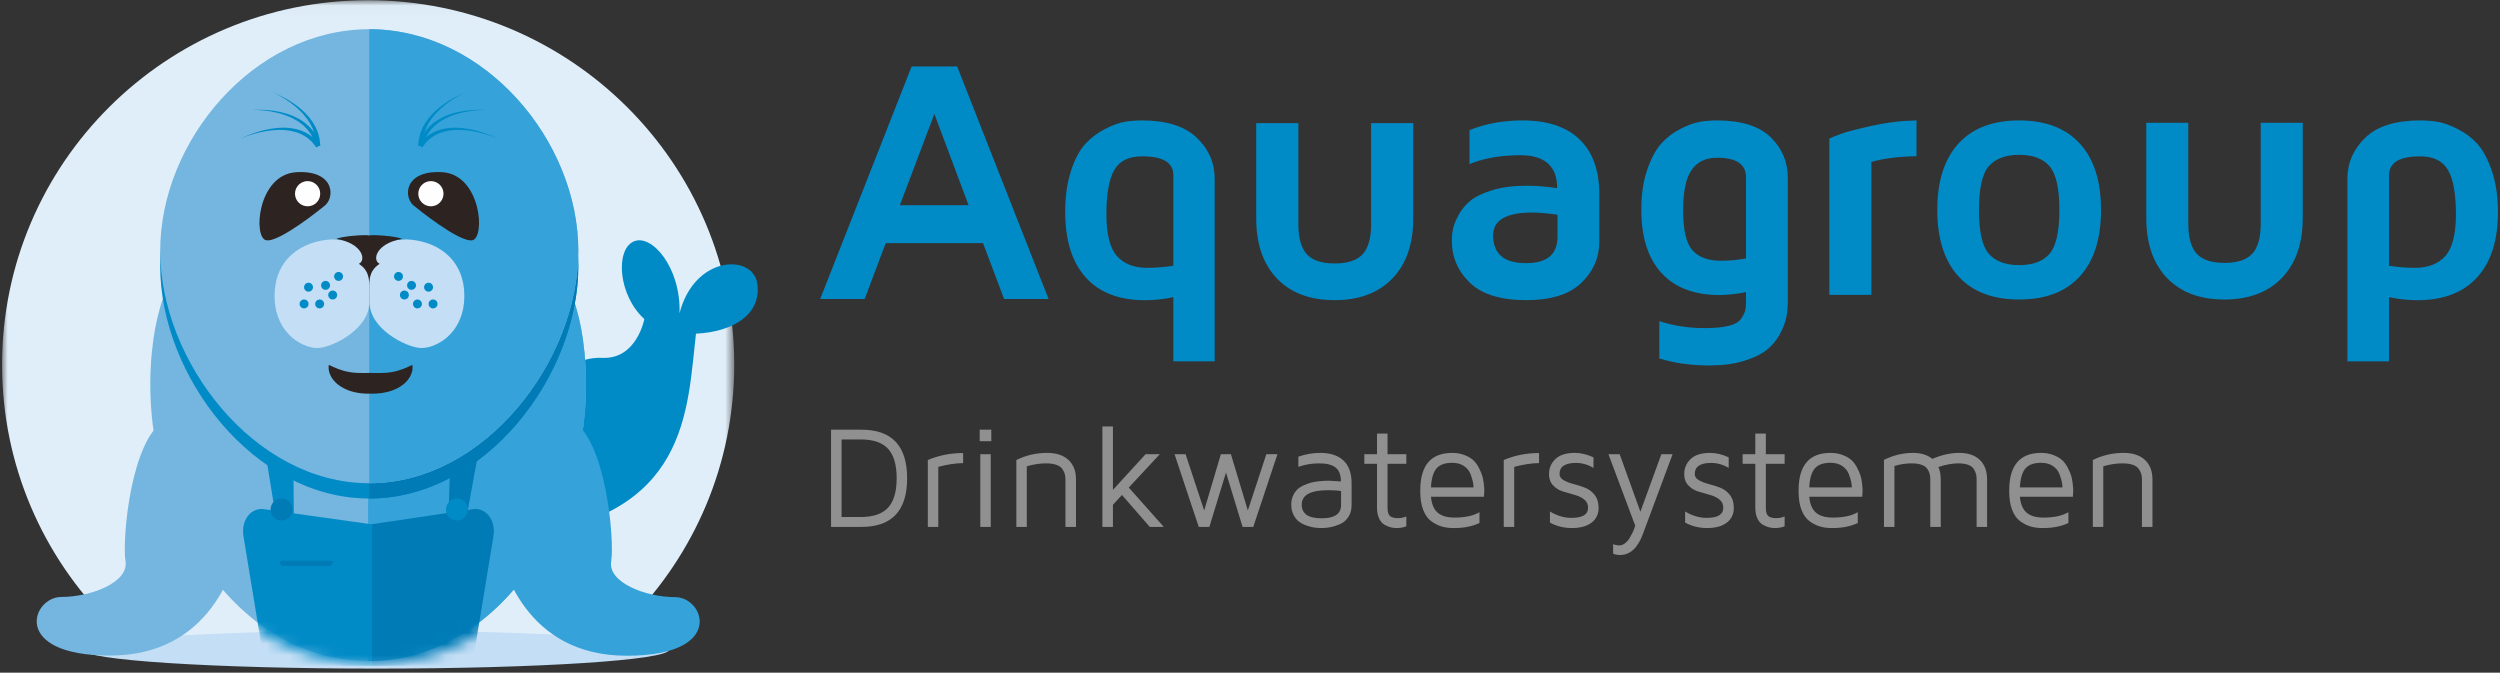 <svg xmlns="http://www.w3.org/2000/svg" xmlns:xlink="http://www.w3.org/1999/xlink" width="223" height="60" viewBox="0 0 223 60">
  <rect x="0" y="0" width="223" height="60" fill="#333333" stroke="none"/>
  <defs>
    <polygon id="logo-aquagroup-a" points="0 .02 65.309 .02 65.309 58.692 0 58.692"/>
    <path id="logo-aquagroup-c" d="M0.158,14.75 C-1.336,28.517 8.208,43.327 21.833,43.327 C35.46,43.327 45.005,28.543 43.51,14.773 C43.51,14.769 43.509,14.765 43.509,14.762 C43.509,14.758 43.508,14.754 43.508,14.75 C42.195,2.651 32.924,0.062 21.833,0.062 C10.743,0.062 1.471,2.651 0.158,14.75 Z"/>
    <path id="logo-aquagroup-e" d="M0.158,14.75 C-1.336,28.517 8.208,43.327 21.833,43.327 C35.46,43.327 45.005,28.543 43.51,14.773 C43.51,14.769 43.509,14.765 43.509,14.762 C43.509,14.758 43.508,14.754 43.508,14.75 C42.195,2.651 32.924,0.062 21.833,0.062 C10.743,0.062 1.471,2.651 0.158,14.75 Z"/>
    <path id="logo-aquagroup-g" d="M0.158,14.75 C-1.336,28.517 8.208,43.327 21.833,43.327 C35.46,43.327 45.005,28.543 43.51,14.773 C43.51,14.769 43.509,14.765 43.509,14.762 C43.509,14.758 43.508,14.754 43.508,14.75 C42.195,2.651 32.924,0.062 21.833,0.062 C10.743,0.062 1.471,2.651 0.158,14.75 Z"/>
    <path id="logo-aquagroup-i" d="M0.158,14.75 C-1.336,28.517 8.208,43.327 21.833,43.327 C35.46,43.327 45.005,28.543 43.51,14.773 C43.51,14.769 43.509,14.765 43.509,14.762 C43.509,14.758 43.508,14.754 43.508,14.75 C42.195,2.651 32.924,0.062 21.833,0.062 C10.743,0.062 1.471,2.651 0.158,14.75"/>
  </defs>
  <g fill="none" fill-rule="evenodd">
    <g transform="translate(.185)">
      <mask id="logo-aquagroup-b" fill="#fff">
        <use xlink:href="#logo-aquagroup-a"/>
      </mask>
      <path fill="#E0EEF9" fill-rule="nonzero" d="M9.564,55.531 C3.655,49.646 -6.66191746e-06,41.517 -6.66191746e-06,32.537 C-6.66191746e-06,14.578 14.62,0.02 32.654,0.02 C50.689,0.02 65.309,14.578 65.309,32.537 C65.309,41.391 61.755,49.418 55.991,55.282 C55.991,55.282 51.073,57.551 44.175,57.949 C37.276,58.347 15.859,60.328 9.564,55.531" mask="url(#logo-aquagroup-b)"/>
      <path fill="#C3DEF5" fill-rule="nonzero" d="M59.5,57.949 C59.5,58.883 47.789,59.64 33.344,59.64 C18.898,59.64 7.188,58.883 7.188,57.949 C7.188,57.016 18.898,56.259 33.344,56.259 C47.789,56.259 59.5,57.016 59.5,57.949"/>
      <path fill="#008BC7" fill-rule="nonzero" d="M53.564,31.921 C56.619,32.049 57.29,28.461 57.29,28.461 C54.964,26.345 54.697,22.346 56.297,21.557 C57.896,20.769 60.563,23.827 60.429,27.94 C61.763,22.76 66.962,22.628 67.362,25.283 C67.762,27.938 65.362,29.597 61.896,29.763 C61.096,36.567 61.296,46.233 45.965,47.826 L47.364,42.276 C47.364,42.276 47.232,31.655 53.564,31.921"/>
      <path fill="#74B6DF" fill-rule="nonzero" d="M14.676,37.423 C11.483,38.896 10.697,48.196 11.009,50.046 C11.33,51.949 7.915,53.249 5.284,53.249 C2.652,53.249 0.754,58.476 9.619,58.476 C18.484,58.476 20.956,50.885 21.476,47.091 C22.916,40.569 18.274,34.435 14.676,37.423"/>
      <path fill="#74B6DF" fill-rule="nonzero" d="M13.359,31.434 C14.528,19.378 22.781,16.798 32.654,16.798 C42.527,16.798 50.781,19.378 51.95,31.434 C53.28,45.152 44.784,58.95 32.654,58.95 C20.525,58.95 12.029,45.152 13.359,31.434"/>
      <path fill="#35A2D9" fill-rule="nonzero" d="M51.952,31.457 C50.783,19.398 42.597,18.1 32.654,18.1 L32.654,41.031 L32.654,58.98 C44.786,58.98 53.282,45.178 51.952,31.457"/>
    </g>
    <g transform="translate(11.298 15.929)">
      <mask id="logo-aquagroup-d" fill="#fff">
        <use xlink:href="#logo-aquagroup-c"/>
      </mask>
      <polygon fill="#008BC7" fill-rule="nonzero" points="14.919 30.872 13.432 30.978 12.466 25.003 14.871 25.175" mask="url(#logo-aquagroup-d)"/>
      <mask id="logo-aquagroup-f" fill="#fff">
        <use xlink:href="#logo-aquagroup-e"/>
      </mask>
      <polygon fill="#007BB6" fill-rule="nonzero" points="30.173 30.986 28.689 30.854 28.862 25.159 31.263 25.029" mask="url(#logo-aquagroup-f)"/>
      <mask id="logo-aquagroup-h" fill="#fff">
        <use xlink:href="#logo-aquagroup-g"/>
      </mask>
      <path fill="#008BC7" fill-rule="nonzero" d="M12.082,29.467 C10.948,29.467 10.204,30.585 10.421,31.905 L12.046,41.794 C12.199,42.723 13.063,43.461 13.972,43.461 L21.834,43.461 L21.834,30.835 L12.082,29.467 Z" mask="url(#logo-aquagroup-h)"/>
      <mask id="logo-aquagroup-j" fill="#fff">
        <use xlink:href="#logo-aquagroup-i"/>
      </mask>
      <path fill="#007BB6" fill-rule="nonzero" d="M31.091,41.794 L32.717,31.905 C32.934,30.585 32.19,29.467 31.056,29.467 L21.834,30.835 L21.834,43.461 L29.166,43.461 C30.074,43.461 30.939,42.723 31.091,41.794" mask="url(#logo-aquagroup-j)"/>
    </g>
    <g fill-rule="nonzero" transform="translate(14.262 2.593)">
      <path fill="#35A2D9" d="M36.601,34.842 C39.784,36.316 40.568,45.618 40.257,47.468 C39.937,49.371 43.342,50.671 45.965,50.671 C48.589,50.671 50.481,55.899 41.643,55.899 C32.804,55.899 30.339,48.307 29.821,44.513 C28.386,37.989 33.013,31.854 36.601,34.842"/>
      <path fill="#008BC7" d="M18.676,1.377 C8.376,1.377 0.027,11.347 0.027,21.146 C0.027,30.946 8.376,41.876 18.676,41.876 C28.975,41.876 37.324,30.946 37.324,21.146 C37.324,11.347 28.975,1.377 18.676,1.377"/>
      <path fill="#007BB6" d="M18.676,1.377 C28.975,1.377 37.324,11.347 37.324,21.146 C37.324,30.946 28.975,41.876 18.676,41.876 L18.676,1.377 Z"/>
      <path fill="#74B6DF" d="M37.324,19.783 C37.324,29.582 28.975,40.512 18.676,40.512 C8.376,40.512 0.027,29.582 0.027,19.783 C0.027,9.983 8.376,0.013 18.676,0.013 C28.975,0.013 37.324,9.983 37.324,19.783"/>
      <path fill="#35A2D9" d="M18.676,0.013 C28.975,0.013 37.324,9.983 37.324,19.783 C37.324,29.582 28.975,40.512 18.676,40.512 L18.676,0.013 Z"/>
      <path fill="#2D2320" d="M22.522,29.956 C22.522,29.956 22.527,29.991 22.531,30.053 C22.531,30.114 22.54,30.207 22.535,30.318 C22.531,30.429 22.488,30.572 22.435,30.739 C22.366,30.894 22.288,31.076 22.144,31.253 C22.111,31.299 22.073,31.344 22.035,31.391 C21.992,31.435 21.948,31.479 21.903,31.524 C21.857,31.57 21.808,31.615 21.758,31.661 C21.704,31.703 21.647,31.745 21.589,31.787 C21.358,31.959 21.072,32.104 20.76,32.225 C20.447,32.342 20.105,32.423 19.759,32.471 C19.586,32.494 19.411,32.51 19.243,32.516 C19.068,32.525 18.919,32.522 18.793,32.524 C18.539,32.525 18.169,32.52 17.827,32.472 C17.481,32.426 17.139,32.344 16.825,32.227 C16.513,32.107 16.227,31.962 15.996,31.789 C15.937,31.747 15.88,31.705 15.827,31.663 C15.776,31.617 15.727,31.573 15.681,31.526 C15.637,31.481 15.593,31.437 15.549,31.393 C15.511,31.346 15.473,31.301 15.44,31.255 C15.296,31.078 15.218,30.894 15.15,30.741 C15.101,30.578 15.063,30.442 15.054,30.324 C15.045,30.207 15.054,30.112 15.055,30.052 C15.058,29.99 15.064,29.956 15.064,29.956 C15.064,29.956 15.105,29.972 15.173,30.002 C15.239,30.034 15.343,30.075 15.454,30.131 C15.57,30.184 15.717,30.238 15.862,30.303 C15.938,30.33 16.019,30.358 16.104,30.388 C16.184,30.42 16.27,30.445 16.359,30.468 C16.404,30.48 16.445,30.495 16.488,30.508 C16.533,30.518 16.579,30.527 16.625,30.537 C16.672,30.546 16.715,30.559 16.759,30.569 C16.807,30.576 16.853,30.584 16.899,30.592 C17.081,30.627 17.272,30.644 17.463,30.661 C17.656,30.675 17.856,30.678 18.065,30.681 C18.28,30.683 18.479,30.674 18.793,30.671 C18.927,30.673 19.061,30.676 19.194,30.679 C19.309,30.68 19.416,30.683 19.521,30.682 C19.731,30.68 19.931,30.677 20.124,30.663 C20.315,30.646 20.507,30.63 20.689,30.594 C20.735,30.586 20.781,30.578 20.829,30.571 C20.873,30.561 20.917,30.549 20.963,30.54 C21.01,30.53 21.055,30.52 21.1,30.51 C21.143,30.496 21.184,30.482 21.229,30.47 C21.318,30.447 21.404,30.421 21.484,30.39 C21.569,30.36 21.65,30.332 21.725,30.305 C21.866,30.244 22.009,30.197 22.129,30.137 C22.245,30.075 22.349,30.033 22.414,30.001 C22.482,29.97 22.522,29.956 22.522,29.956"/>
      <path fill="#C3DEF5" d="M15.397 18.76C12.646 18.862 10.106 20.559 10.236 24.049 10.356 27.259 12.849 28.512 14.142 28.447 15.437 28.382 18.677 26.738 18.677 24.411 18.676 21.73 18.676 19.109 18.676 19.109 17.486 18.944 15.397 18.76 15.397 18.76M21.991 18.76C24.741 18.862 27.281 20.559 27.151 24.049 27.031 27.259 24.538 28.512 23.245 28.447 21.95 28.382 18.71 26.738 18.711 24.411 18.711 21.73 18.712 19.029 18.712 19.029 19.91 18.882 21.991 18.76 21.991 18.76"/>
      <path fill="#008BC7" d="M13.96,10.564 C13.96,10.564 13.887,10.471 13.759,10.309 C13.694,10.231 13.621,10.121 13.526,10.023 C13.426,9.936 13.314,9.839 13.191,9.732 C13.069,9.622 12.895,9.547 12.734,9.442 C12.569,9.339 12.365,9.289 12.17,9.204 C11.965,9.144 11.747,9.097 11.525,9.054 C11.299,9.038 11.07,8.989 10.837,8.999 C10.605,8.995 10.372,8.996 10.143,9.022 C9.913,9.034 9.689,9.072 9.471,9.105 C9.037,9.177 8.637,9.277 8.299,9.378 C7.621,9.58 7.189,9.776 7.189,9.776 C7.189,9.776 7.61,9.558 8.279,9.319 C8.614,9.2 9.012,9.077 9.447,8.982 C9.666,8.936 9.891,8.886 10.125,8.861 C10.357,8.822 10.596,8.809 10.836,8.8 C11.076,8.777 11.317,8.815 11.555,8.819 C11.79,8.852 12.024,8.89 12.246,8.943 C12.46,9.021 12.682,9.066 12.869,9.167 C13.053,9.272 13.242,9.344 13.392,9.462 C13.541,9.581 13.679,9.691 13.801,9.787 C13.91,9.89 13.982,9.989 14.053,10.065 C14.189,10.221 14.266,10.31 14.266,10.31 L13.96,10.564 Z"/>
      <path fill="#008BC7" d="M13.925,10.502 C13.925,10.502 13.891,10.394 13.831,10.206 C13.801,10.112 13.765,9.997 13.723,9.866 C13.664,9.753 13.597,9.626 13.525,9.486 C13.466,9.339 13.336,9.211 13.232,9.059 C13.131,8.9 12.973,8.777 12.83,8.631 C12.69,8.48 12.5,8.376 12.331,8.241 C12.146,8.128 11.953,8.017 11.755,7.918 C11.55,7.833 11.351,7.73 11.139,7.667 C10.932,7.592 10.724,7.529 10.519,7.481 C10.111,7.375 9.721,7.316 9.385,7.274 C8.712,7.199 8.257,7.216 8.257,7.216 C8.257,7.216 8.709,7.174 9.39,7.212 C9.73,7.236 10.127,7.273 10.546,7.358 C10.757,7.396 10.972,7.448 11.188,7.513 C11.409,7.565 11.619,7.659 11.836,7.736 C12.047,7.827 12.255,7.931 12.455,8.04 C12.641,8.171 12.847,8.272 13.007,8.424 C13.169,8.571 13.345,8.696 13.465,8.861 C13.59,9.021 13.734,9.15 13.815,9.316 C13.906,9.474 13.99,9.619 14.064,9.747 C14.113,9.876 14.156,9.988 14.192,10.081 C14.261,10.266 14.301,10.372 14.301,10.372 L13.925,10.502 Z"/>
      <path fill="#008BC7" d="M13.914 10.45C13.914 10.45 13.911 10.348 13.905 10.171 13.9 10.083 13.902 9.972 13.89 9.853 13.869 9.741 13.844 9.614 13.818 9.476 13.801 9.335 13.727 9.189 13.68 9.029 13.636 8.866 13.539 8.715 13.462 8.548 13.386 8.379 13.264 8.229 13.164 8.062 13.05 7.904 12.922 7.75 12.795 7.597 12.654 7.456 12.527 7.299 12.377 7.171 12.232 7.036 12.088 6.906 11.938 6.791 11.646 6.551 11.35 6.356 11.095 6.192 10.578 5.872 10.205 5.708 10.205 5.708 10.205 5.708 10.587 5.849 11.126 6.138 11.392 6.287 11.703 6.465 12.014 6.69 12.173 6.797 12.328 6.921 12.484 7.049 12.646 7.171 12.786 7.323 12.94 7.46 13.081 7.61 13.223 7.762 13.352 7.92 13.469 8.087 13.606 8.238 13.698 8.412 13.791 8.584 13.904 8.741 13.963 8.913 14.026 9.083 14.112 9.232 14.144 9.394 14.183 9.552 14.219 9.697 14.251 9.826 14.271 9.952 14.275 10.057 14.285 10.146 14.302 10.323 14.312 10.424 14.312 10.424L13.914 10.45zM23.085 10.31C23.085 10.31 23.163 10.221 23.298 10.065 23.37 9.989 23.442 9.89 23.551 9.787 23.672 9.691 23.81 9.581 23.96 9.462 24.109 9.344 24.298 9.272 24.483 9.167 24.669 9.066 24.891 9.021 25.105 8.942 25.327 8.89 25.561 8.852 25.796 8.819 26.034 8.815 26.275 8.777 26.515 8.8 26.755 8.809 26.994 8.822 27.226 8.861 27.46 8.886 27.686 8.937 27.904 8.981 28.34 9.077 28.737 9.2 29.072 9.319 29.741 9.558 30.162 9.776 30.162 9.776 30.162 9.776 29.73 9.58 29.052 9.378 28.714 9.277 28.314 9.177 27.88 9.105 27.662 9.072 27.439 9.034 27.208 9.022 26.979 8.996 26.746 8.995 26.514 8.999 26.281 8.989 26.052 9.038 25.826 9.054 25.604 9.097 25.386 9.144 25.181 9.204 24.986 9.289 24.782 9.339 24.617 9.442 24.456 9.547 24.282 9.622 24.161 9.732 24.038 9.839 23.925 9.936 23.825 10.023 23.73 10.121 23.657 10.231 23.592 10.309 23.465 10.471 23.392 10.564 23.392 10.564L23.085 10.31z"/>
      <path fill="#008BC7" d="M23.05,10.372 C23.05,10.372 23.09,10.266 23.16,10.081 C23.195,9.988 23.238,9.876 23.287,9.747 C23.361,9.619 23.445,9.474 23.536,9.316 C23.617,9.15 23.761,9.021 23.886,8.861 C24.006,8.696 24.182,8.571 24.344,8.424 C24.504,8.272 24.71,8.171 24.896,8.04 C25.097,7.931 25.304,7.827 25.515,7.736 C25.732,7.659 25.943,7.565 26.163,7.513 C26.379,7.448 26.594,7.396 26.805,7.358 C27.224,7.273 27.621,7.236 27.961,7.212 C28.642,7.174 29.094,7.216 29.094,7.216 C29.094,7.216 28.64,7.199 27.966,7.274 C27.631,7.316 27.24,7.375 26.832,7.481 C26.627,7.529 26.419,7.592 26.212,7.667 C26.001,7.73 25.802,7.833 25.596,7.918 C25.398,8.017 25.205,8.128 25.021,8.241 C24.851,8.376 24.662,8.48 24.521,8.631 C24.378,8.777 24.22,8.9 24.12,9.058 C24.015,9.211 23.885,9.339 23.826,9.486 C23.754,9.626 23.687,9.753 23.628,9.866 C23.587,9.997 23.55,10.112 23.52,10.206 C23.461,10.394 23.427,10.502 23.427,10.502 L23.05,10.372 Z"/>
      <path fill="#008BC7" d="M23.039,10.424 C23.039,10.424 23.049,10.323 23.066,10.146 C23.076,10.058 23.08,9.952 23.1,9.826 C23.132,9.697 23.168,9.552 23.207,9.394 C23.239,9.232 23.325,9.083 23.388,8.913 C23.447,8.741 23.56,8.584 23.653,8.412 C23.745,8.238 23.882,8.087 23.999,7.92 C24.128,7.762 24.27,7.61 24.411,7.46 C24.565,7.323 24.705,7.171 24.867,7.049 C25.023,6.921 25.178,6.797 25.337,6.69 C25.648,6.465 25.959,6.287 26.225,6.138 C26.764,5.849 27.146,5.708 27.146,5.708 C27.146,5.708 26.773,5.872 26.256,6.192 C26.001,6.356 25.705,6.551 25.413,6.791 C25.264,6.906 25.119,7.036 24.974,7.171 C24.824,7.299 24.697,7.455 24.556,7.597 C24.429,7.75 24.302,7.904 24.188,8.062 C24.087,8.229 23.965,8.379 23.889,8.548 C23.813,8.715 23.715,8.866 23.671,9.029 C23.624,9.189 23.55,9.335 23.533,9.476 C23.507,9.614 23.483,9.741 23.461,9.853 C23.449,9.972 23.451,10.083 23.447,10.171 C23.441,10.348 23.437,10.45 23.437,10.45 L23.039,10.424 Z"/>
      <path fill="#2D2320" d="M14.576,15.853 C15.673,15.156 15.673,12.566 12.183,12.766 C8.694,12.965 8.295,18.641 9.492,18.84 C10.688,19.04 14.576,15.853 14.576,15.853"/>
      <path fill="#FEFEFE" d="M14.302,14.686 C14.302,14.065 13.799,13.562 13.177,13.562 C12.556,13.562 12.052,14.065 12.052,14.686 C12.052,15.306 12.556,15.809 13.177,15.809 C13.799,15.809 14.302,15.306 14.302,14.686"/>
      <path fill="#2D2320" d="M22.775,15.853 C21.679,15.156 21.679,12.566 25.168,12.766 C28.657,12.965 29.056,18.641 27.859,18.84 C26.663,19.04 22.775,15.853 22.775,15.853"/>
      <path fill="#FEFEFE" d="M23.049,14.686 C23.049,14.065 23.553,13.562 24.174,13.562 C24.795,13.562 25.299,14.065 25.299,14.686 C25.299,15.306 24.795,15.809 24.174,15.809 C23.553,15.809 23.049,15.306 23.049,14.686"/>
      <path fill="#2D2320" d="M21.6,18.718 C21.154,18.466 18.815,18.306 18.676,18.42 C18.536,18.306 16.197,18.466 15.751,18.718 C18.091,19.12 18.425,20.63 17.756,20.932 C17.868,21.083 18.676,21.36 18.676,22.819 C18.676,21.36 19.483,21.083 19.595,20.932 C18.926,20.63 19.26,19.12 21.6,18.718"/>
      <path fill="#008BC7" d="M13.657 23.025C13.657 22.805 13.479 22.627 13.258 22.627 13.038 22.627 12.86 22.805 12.86 23.025 12.86 23.245 13.038 23.423 13.258 23.423 13.479 23.423 13.657 23.245 13.657 23.025M13.258 24.519C13.258 24.299 13.08 24.121 12.859 24.121 12.639 24.121 12.461 24.299 12.461 24.519 12.461 24.739 12.639 24.917 12.859 24.917 13.08 24.917 13.258 24.739 13.258 24.519M15.813 23.722C15.813 23.502 15.634 23.324 15.414 23.324 15.194 23.324 15.015 23.502 15.015 23.722 15.015 23.942 15.194 24.12 15.414 24.12 15.634 24.12 15.813 23.942 15.813 23.722M14.65 24.519C14.65 24.299 14.471 24.121 14.251 24.121 14.031 24.121 13.852 24.299 13.852 24.519 13.852 24.739 14.031 24.917 14.251 24.917 14.471 24.917 14.65 24.739 14.65 24.519M16.34 22.065C16.34 21.845 16.161 21.666 15.941 21.666 15.721 21.666 15.542 21.845 15.542 22.065 15.542 22.285 15.721 22.463 15.941 22.463 16.161 22.463 16.34 22.285 16.34 22.065M15.177 22.861C15.177 22.641 14.998 22.463 14.778 22.463 14.558 22.463 14.38 22.641 14.38 22.861 14.38 23.081 14.558 23.26 14.778 23.26 14.998 23.26 15.177 23.081 15.177 22.861M23.568 23.025C23.568 22.805 23.746 22.627 23.966 22.627 24.187 22.627 24.365 22.805 24.365 23.025 24.365 23.245 24.187 23.423 23.966 23.423 23.746 23.423 23.568 23.245 23.568 23.025M23.966 24.519C23.966 24.299 24.145 24.121 24.365 24.121 24.585 24.121 24.764 24.299 24.764 24.519 24.764 24.739 24.585 24.917 24.365 24.917 24.145 24.917 23.966 24.739 23.966 24.519M21.412 23.722C21.412 23.502 21.59 23.324 21.811 23.324 22.031 23.324 22.209 23.502 22.209 23.722 22.209 23.942 22.031 24.12 21.811 24.12 21.59 24.12 21.412 23.942 21.412 23.722M22.575 24.519C22.575 24.299 22.753 24.121 22.974 24.121 23.194 24.121 23.372 24.299 23.372 24.519 23.372 24.739 23.194 24.917 22.974 24.917 22.753 24.917 22.575 24.739 22.575 24.519M20.885 22.065C20.885 21.845 21.063 21.666 21.283 21.666 21.504 21.666 21.682 21.845 21.682 22.065 21.682 22.285 21.504 22.463 21.283 22.463 21.063 22.463 20.885 22.285 20.885 22.065M22.048 22.861C22.048 22.641 22.226 22.463 22.446 22.463 22.667 22.463 22.845 22.641 22.845 22.861 22.845 23.081 22.667 23.26 22.446 23.26 22.226 23.26 22.048 23.081 22.048 22.861"/>
      <path fill="#007BB6" d="M15.095,47.9 L11.026,47.9 C10.922,47.9 10.806,47.828 10.767,47.739 L10.709,47.607 C10.667,47.509 10.724,47.427 10.837,47.427 L15.284,47.427 C15.397,47.427 15.454,47.509 15.412,47.607 L15.354,47.739 C15.315,47.828 15.199,47.9 15.095,47.9"/>
      <path fill="#008BC7" d="M27.479,42.856 C27.479,42.315 27.04,41.876 26.498,41.876 C25.956,41.876 25.516,42.315 25.516,42.856 C25.516,43.397 25.956,43.836 26.498,43.836 C27.04,43.836 27.479,43.397 27.479,42.856"/>
      <path fill="#007BB6" d="M11.835,42.856 C11.835,42.315 11.395,41.876 10.853,41.876 C10.311,41.876 9.872,42.315 9.872,42.856 C9.872,43.397 10.311,43.836 10.853,43.836 C11.395,43.836 11.835,43.397 11.835,42.856"/>
    </g>
    <path fill="#008BC7" fill-rule="nonzero" d="M73.16 26.671L81.319 5.927 85.376 5.927 93.534 26.671 89.567 26.671 87.689 21.69 79.005 21.69 77.127 26.671 73.16 26.671zM80.267 18.304L86.397 18.304 83.347 10.164 80.267 18.304zM95.016 18.911C95.016 17.525 95.188 16.302 95.533 15.245 95.878 14.187 96.303 13.385 96.808 12.838 97.313 12.291 97.903 11.846 98.578 11.502 99.253 11.158 99.841 10.945 100.341 10.864 100.841 10.783 101.346 10.743 101.856 10.743 104.046 10.743 105.676 11.254 106.746 12.276 107.816 13.298 108.351 14.528 108.351 15.966L108.351 32.228 104.661 32.228 104.661 26.503C103.841 26.685 102.991 26.777 102.111 26.777 99.821 26.777 98.066 26.098 96.846 24.742 95.626 23.386 95.016 21.442 95.016 18.911zM98.691 19.109C98.691 20.89 99.003 22.133 99.628 22.836 100.253 23.54 101.161 23.892 102.351 23.892 103.031 23.892 103.801 23.831 104.661 23.709L104.661 15.617C104.661 14.503 103.741 13.946 101.901 13.946 101.891 13.946 101.876 13.946 101.856 13.946 100.686 13.946 99.866 14.351 99.396 15.161 98.926 15.971 98.691 17.287 98.691 19.109zM112.056 19.488L112.056 10.986 115.815 10.986 115.815 19.99C115.815 21.237 116.068 22.134 116.573 22.682 117.078 23.229 117.902 23.503 119.044 23.503 120.206 23.503 121.04 23.229 121.545 22.682 122.05 22.134 122.303 21.237 122.303 19.99L122.303 10.986 126.062 10.986 126.062 19.488C126.062 21.769 125.441 23.554 124.198 24.841 122.955 26.129 121.237 26.773 119.044 26.773 116.851 26.773 115.138 26.129 113.905 24.841 112.672 23.554 112.056 21.769 112.056 19.488zM129.501 21.45C129.501 21.135 129.532 20.813 129.592 20.484 129.653 20.154 129.812 19.741 130.07 19.244 130.327 18.748 130.679 18.312 131.123 17.936 131.568 17.561 132.225 17.239 133.094 16.971 133.963 16.702 134.989 16.568 136.171 16.568 137.02 16.568 137.929 16.639 138.899 16.781 138.899 14.824 137.803 13.845 135.61 13.845 133.872 13.845 132.361 14.109 131.078 14.636L131.078 11.609C132.503 11.031 134.084 10.743 135.822 10.743 138.035 10.743 139.728 11.308 140.9 12.438 142.073 13.569 142.659 15.204 142.659 17.343L142.659 21.541C142.659 22.971 142.126 24.2 141.06 25.229 139.993 26.258 138.354 26.773 136.141 26.773 133.867 26.773 132.192 26.256 131.116 25.222 130.039 24.187 129.501 22.93 129.501 21.45zM133.185 20.978C133.185 22.641 134.16 23.473 136.11 23.473L136.141 23.473C138 23.473 138.93 22.687 138.93 21.115L138.93 19.153C138.061 19.031 137.318 18.966 136.701 18.955 134.367 18.955 133.195 19.63 133.185 20.978zM146.404 18.712C146.404 17.343 146.581 16.149 146.935 15.13 147.289 14.111 147.708 13.333 148.193 12.796 148.678 12.258 149.252 11.822 149.914 11.488 150.575 11.153 151.154 10.945 151.649 10.864 152.144 10.783 152.64 10.743 153.135 10.743 155.307 10.743 156.907 11.239 157.932 12.233 158.958 13.227 159.471 14.433 159.471 15.853L159.471 26.91C159.471 27.407 159.425 27.878 159.335 28.324 159.244 28.77 159.052 29.267 158.758 29.815 158.465 30.362 158.076 30.829 157.591 31.214 157.106 31.599 156.424 31.926 155.545 32.195 154.666 32.464 153.645 32.598 152.483 32.598 150.846 32.598 149.355 32.39 148.011 31.974L148.011 28.644C149.254 29.059 150.603 29.267 152.058 29.267 152.928 29.267 153.635 29.201 154.181 29.069 154.726 28.938 155.098 28.73 155.295 28.446 155.492 28.162 155.616 27.921 155.666 27.723 155.717 27.526 155.742 27.255 155.742 26.91L155.742 26.058C154.913 26.22 154.13 26.307 153.392 26.317 151.139 26.317 149.411 25.663 148.208 24.355 147.006 23.047 146.404 21.166 146.404 18.712zM150.133 18.773C150.133 20.517 150.411 21.701 150.967 22.324 151.523 22.948 152.372 23.26 153.514 23.26 154.272 23.26 155.014 23.189 155.742 23.047L155.742 15.807C155.742 14.651 154.888 14.073 153.18 14.073 153.16 14.073 153.145 14.073 153.135 14.073 152.144 14.073 151.397 14.436 150.891 15.161 150.386 15.886 150.133 17.09 150.133 18.773zM163.175 26.301L163.175 12.361C163.429 12.241 163.78 12.099 164.228 11.934 164.675 11.769 165.575 11.534 166.928 11.23 168.28 10.925 169.622 10.763 170.954 10.743L170.954 13.935C169.388 13.955 168.046 14.125 166.928 14.445L166.928 26.301 163.175 26.301zM174.694 24.651C173.436 23.274 172.806 21.3 172.806 18.729 172.806 16.158 173.436 14.184 174.694 12.808 175.953 11.431 177.758 10.743 180.109 10.743 182.46 10.743 184.265 11.431 185.523 12.808 186.782 14.184 187.411 16.158 187.411 18.729 187.411 21.3 186.782 23.274 185.523 24.651 184.265 26.028 182.46 26.716 180.109 26.716 177.758 26.716 175.953 26.028 174.694 24.651zM177.398 14.827C176.814 15.505 176.522 16.808 176.522 18.737 176.522 20.665 176.816 21.966 177.405 22.639 177.994 23.312 178.898 23.649 180.116 23.649 181.335 23.649 182.236 23.312 182.82 22.639 183.404 21.966 183.696 20.665 183.696 18.737 183.696 16.808 183.404 15.505 182.82 14.827 182.236 14.149 181.335 13.81 180.116 13.81 178.898 13.81 177.992 14.149 177.398 14.827zM191.449 19.443L191.449 10.955 195.194 10.955 195.194 19.944C195.194 21.189 195.446 22.085 195.949 22.631 196.453 23.178 197.273 23.451 198.411 23.451 199.569 23.451 200.4 23.178 200.903 22.631 201.407 22.085 201.658 21.189 201.658 19.944L201.658 10.955 205.404 10.955 205.404 19.443C205.404 21.72 204.785 23.502 203.546 24.788 202.308 26.073 200.596 26.716 198.411 26.716 196.226 26.716 194.52 26.073 193.291 24.788 192.063 23.502 191.449 21.72 191.449 19.443zM209.388 32.228L209.388 15.966C209.388 14.538 209.919 13.311 210.982 12.284 212.044 11.256 213.678 10.743 215.883 10.743 216.396 10.743 216.907 10.783 217.416 10.864 217.924 10.945 218.523 11.158 219.213 11.502 219.902 11.846 220.494 12.291 220.987 12.838 221.481 13.385 221.909 14.187 222.271 15.245 222.634 16.302 222.815 17.525 222.815 18.911 222.815 21.442 222.196 23.386 220.957 24.742 219.719 26.098 217.947 26.777 215.641 26.777 214.775 26.777 213.929 26.685 213.104 26.503L213.104 32.228 209.388 32.228zM213.104 23.709C213.959 23.831 214.72 23.892 215.384 23.892 216.582 23.892 217.496 23.54 218.125 22.836 218.755 22.133 219.069 20.89 219.069 19.109 219.069 17.287 218.833 15.971 218.359 15.161 217.886 14.351 217.061 13.946 215.883 13.946 214.03 13.946 213.104 14.503 213.104 15.617L213.104 23.709z"/>
    <path fill="#909090" fill-rule="nonzero" d="M74.13,47 L74.13,38.329 L76.847,38.329 C79.559,38.329 80.916,39.772 80.916,42.658 C80.916,45.553 79.559,47 76.847,47 L74.13,47 Z M75.069,46.118 L76.783,46.118 C77.892,46.118 78.702,45.84 79.214,45.286 C79.726,44.732 79.982,43.856 79.982,42.658 C79.982,41.461 79.726,40.585 79.214,40.03 C78.702,39.476 77.892,39.199 76.783,39.199 L75.069,39.199 L75.069,46.118 Z M82.763,47 L82.763,41.033 C83.74,40.618 84.79,40.411 85.911,40.411 L85.911,41.306 C85.2,41.323 84.462,41.435 83.696,41.643 L83.696,47 L82.763,47 Z M87.39,39.357 L87.39,38.329 L88.425,38.329 L88.425,39.357 L87.39,39.357 Z M87.441,40.513 L88.374,40.513 L88.374,47 L87.441,47 L87.441,40.513 Z M90.659,47 L90.659,41.033 C91.51,40.61 92.424,40.398 93.401,40.398 C94.218,40.398 94.852,40.606 95.302,41.021 C95.753,41.435 95.979,42.019 95.979,42.772 L95.979,47 L95.039,47 L95.039,42.772 C95.039,42.59 95.02,42.429 94.982,42.287 C94.944,42.145 94.87,41.994 94.76,41.833 C94.65,41.672 94.472,41.548 94.227,41.462 C93.981,41.375 93.672,41.332 93.3,41.332 C92.754,41.332 92.185,41.418 91.592,41.592 L91.592,47 L90.659,47 Z M98.333,47 L98.333,38.043 L99.273,38.043 L99.273,43.699 L102.187,40.513 L103.456,40.513 L100.688,43.49 L103.812,47 L102.561,47 L100.079,44.15 L99.273,45.026 L99.273,47 L98.333,47 Z M104.77,40.513 L105.754,40.513 L107.411,45.534 L108.902,40.513 L109.797,40.513 L111.308,45.534 L112.958,40.513 L113.949,40.513 L111.791,47 L110.838,47 L109.359,42.15 L107.874,47 L106.928,47 L104.77,40.513 Z M115.18,45.013 C115.18,44.717 115.234,44.451 115.342,44.217 C115.45,43.982 115.582,43.791 115.739,43.645 C115.895,43.499 116.094,43.374 116.335,43.271 C116.577,43.167 116.79,43.091 116.977,43.042 C117.163,42.994 117.384,42.957 117.64,42.931 C117.896,42.906 118.078,42.891 118.186,42.887 C118.294,42.882 118.422,42.88 118.57,42.88 L119.611,42.944 C119.611,42.364 119.451,41.95 119.132,41.703 C118.812,41.455 118.339,41.332 117.713,41.332 C117.01,41.332 116.378,41.435 115.815,41.643 L115.815,40.735 C116.454,40.511 117.104,40.398 117.764,40.398 C118.674,40.398 119.368,40.628 119.846,41.087 C120.324,41.546 120.563,42.218 120.563,43.103 L120.563,45.051 C120.563,45.466 120.467,45.82 120.274,46.115 C120.082,46.409 119.834,46.621 119.531,46.752 C119.229,46.884 118.945,46.975 118.681,47.025 C118.416,47.076 118.155,47.102 117.897,47.102 C117.698,47.102 117.494,47.089 117.284,47.063 C117.075,47.038 116.838,46.98 116.573,46.889 C116.309,46.798 116.079,46.682 115.885,46.54 C115.69,46.398 115.524,46.195 115.386,45.93 C115.249,45.666 115.18,45.36 115.18,45.013 Z M116.113,45.013 C116.113,45.826 116.701,46.232 117.878,46.232 L117.897,46.232 C119.048,46.232 119.624,45.838 119.624,45.051 L119.624,43.801 C119.336,43.75 118.951,43.725 118.468,43.725 C116.898,43.725 116.113,44.154 116.113,45.013 Z M121.699,41.37 L121.699,40.513 L122.829,40.513 L122.829,38.678 L123.769,38.678 L123.769,40.513 L125.444,40.513 L125.444,41.37 L123.769,41.37 L123.769,45.324 C123.769,45.654 123.837,45.886 123.975,46.019 C124.112,46.153 124.355,46.219 124.702,46.219 C124.968,46.219 125.216,46.168 125.444,46.067 L125.444,46.949 C125.169,47.051 124.894,47.102 124.619,47.102 L124.587,47.102 C124.414,47.102 124.245,47.083 124.08,47.044 C123.915,47.006 123.728,46.931 123.521,46.819 C123.314,46.707 123.146,46.519 123.02,46.254 C122.893,45.99 122.829,45.663 122.829,45.273 L122.829,41.37 L121.699,41.37 Z M126.688,43.839 L126.688,43.744 C126.688,41.513 127.638,40.398 129.539,40.398 C129.936,40.398 130.297,40.461 130.621,40.586 C130.945,40.711 131.202,40.858 131.392,41.027 C131.583,41.196 131.75,41.417 131.894,41.69 C132.037,41.963 132.14,42.195 132.201,42.385 C132.263,42.576 132.31,42.806 132.344,43.077 C132.378,43.34 132.395,43.505 132.395,43.572 L132.395,43.852 L132.37,44.309 L127.641,44.309 C127.7,44.96 127.899,45.433 128.237,45.727 C128.576,46.021 129.077,46.168 129.742,46.168 C130.685,46.168 131.428,46.008 131.97,45.686 L131.97,46.651 C131.343,46.951 130.584,47.102 129.691,47.102 L129.653,47.102 C129.272,47.102 128.923,47.056 128.605,46.965 C128.288,46.874 127.976,46.716 127.669,46.492 C127.362,46.268 127.122,45.93 126.949,45.48 C126.775,45.029 126.688,44.482 126.688,43.839 Z M127.641,43.477 L131.437,43.477 C131.437,43.329 131.419,43.164 131.383,42.982 C131.347,42.8 131.275,42.566 131.167,42.281 C131.059,41.995 130.864,41.757 130.583,41.566 C130.301,41.376 129.953,41.281 129.539,41.281 C128.895,41.281 128.429,41.448 128.139,41.782 C127.849,42.117 127.683,42.681 127.641,43.477 Z M134.134,47 L134.134,41.033 C135.112,40.618 136.161,40.411 137.283,40.411 L137.283,41.306 C136.572,41.323 135.833,41.435 135.067,41.643 L135.067,47 L134.134,47 Z M138.171,42.284 C138.171,41.763 138.361,41.319 138.74,40.951 C139.118,40.583 139.697,40.398 140.476,40.398 C141.03,40.398 141.584,40.532 142.139,40.798 L142.139,41.738 C141.644,41.442 141.123,41.293 140.577,41.293 C139.6,41.293 139.111,41.624 139.111,42.284 C139.111,42.508 139.229,42.689 139.466,42.826 C139.703,42.964 139.993,43.078 140.336,43.169 C140.679,43.26 141.021,43.369 141.364,43.496 C141.707,43.623 141.998,43.838 142.237,44.14 C142.476,44.443 142.596,44.829 142.596,45.299 C142.596,45.862 142.385,46.303 141.964,46.622 C141.543,46.942 140.96,47.102 140.215,47.102 C139.496,47.102 138.842,46.939 138.254,46.613 L138.254,45.623 C138.876,46.003 139.517,46.194 140.177,46.194 C141.163,46.194 141.656,45.896 141.656,45.299 C141.656,44.977 141.538,44.725 141.301,44.543 C141.064,44.361 140.774,44.225 140.431,44.134 C140.088,44.043 139.746,43.944 139.403,43.836 C139.06,43.728 138.769,43.546 138.53,43.29 C138.291,43.034 138.171,42.698 138.171,42.284 Z M143.472,40.513 L144.475,40.513 L146.322,45.648 L148.194,40.513 L149.197,40.513 L146.544,47.635 C146.083,48.883 145.401,49.507 144.5,49.507 C144.293,49.507 144.09,49.469 143.891,49.393 L143.891,48.536 C144.064,48.612 144.25,48.65 144.449,48.65 C144.614,48.65 144.777,48.59 144.938,48.469 C145.099,48.349 145.231,48.204 145.335,48.035 C145.438,47.865 145.534,47.694 145.62,47.521 C145.707,47.347 145.767,47.199 145.801,47.076 L145.865,46.898 L143.472,40.513 Z M150.232,42.284 C150.232,41.763 150.421,41.319 150.8,40.951 C151.179,40.583 151.757,40.398 152.536,40.398 C153.09,40.398 153.645,40.532 154.199,40.798 L154.199,41.738 C153.704,41.442 153.184,41.293 152.638,41.293 C151.66,41.293 151.171,41.624 151.171,42.284 C151.171,42.508 151.29,42.689 151.527,42.826 C151.764,42.964 152.054,43.078 152.396,43.169 C152.739,43.26 153.082,43.369 153.425,43.496 C153.768,43.623 154.059,43.838 154.298,44.14 C154.537,44.443 154.656,44.829 154.656,45.299 C154.656,45.862 154.446,46.303 154.025,46.622 C153.604,46.942 153.021,47.102 152.276,47.102 C151.556,47.102 150.903,46.939 150.314,46.613 L150.314,45.623 C150.937,46.003 151.578,46.194 152.238,46.194 C153.224,46.194 153.717,45.896 153.717,45.299 C153.717,44.977 153.598,44.725 153.361,44.543 C153.124,44.361 152.834,44.225 152.492,44.134 C152.149,44.043 151.806,43.944 151.463,43.836 C151.121,43.728 150.83,43.546 150.591,43.29 C150.351,43.034 150.232,42.698 150.232,42.284 Z M155.443,41.37 L155.443,40.513 L156.573,40.513 L156.573,38.678 L157.513,38.678 L157.513,40.513 L159.188,40.513 L159.188,41.37 L157.513,41.37 L157.513,45.324 C157.513,45.654 157.581,45.886 157.719,46.019 C157.857,46.153 158.099,46.219 158.446,46.219 C158.712,46.219 158.96,46.168 159.188,46.067 L159.188,46.949 C158.913,47.051 158.638,47.102 158.363,47.102 L158.332,47.102 C158.158,47.102 157.989,47.083 157.824,47.044 C157.659,47.006 157.472,46.931 157.265,46.819 C157.058,46.707 156.891,46.519 156.764,46.254 C156.637,45.99 156.573,45.663 156.573,45.273 L156.573,41.37 L155.443,41.37 Z M160.433,43.839 L160.433,43.744 C160.433,41.513 161.383,40.398 163.283,40.398 C163.681,40.398 164.041,40.461 164.365,40.586 C164.689,40.711 164.946,40.858 165.136,41.027 C165.327,41.196 165.494,41.417 165.638,41.69 C165.782,41.963 165.884,42.195 165.946,42.385 C166.007,42.576 166.055,42.806 166.088,43.077 C166.122,43.34 166.139,43.505 166.139,43.572 L166.139,43.852 L166.114,44.309 L161.385,44.309 C161.444,44.96 161.643,45.433 161.981,45.727 C162.32,46.021 162.821,46.168 163.486,46.168 C164.43,46.168 165.172,46.008 165.714,45.686 L165.714,46.651 C165.088,46.951 164.328,47.102 163.435,47.102 L163.397,47.102 C163.016,47.102 162.667,47.056 162.35,46.965 C162.032,46.874 161.72,46.716 161.413,46.492 C161.107,46.268 160.866,45.93 160.693,45.48 C160.519,45.029 160.433,44.482 160.433,43.839 Z M161.385,43.477 L165.181,43.477 C165.181,43.329 165.163,43.164 165.127,42.982 C165.091,42.8 165.019,42.566 164.911,42.281 C164.803,41.995 164.608,41.757 164.327,41.566 C164.045,41.376 163.697,41.281 163.283,41.281 C162.639,41.281 162.173,41.448 161.883,41.782 C161.593,42.117 161.427,42.681 161.385,43.477 Z M168.05,47 L168.05,41.021 C168.883,40.606 169.749,40.398 170.646,40.398 C171.357,40.398 171.928,40.576 172.36,40.932 C173.194,40.576 173.995,40.398 174.766,40.398 C175.553,40.398 176.163,40.606 176.597,41.021 C177.031,41.435 177.248,42.019 177.248,42.772 L177.248,47 L176.314,47 L176.314,42.772 C176.314,42.59 176.298,42.429 176.264,42.287 C176.23,42.145 176.161,41.994 176.057,41.833 C175.954,41.672 175.787,41.548 175.556,41.462 C175.325,41.375 175.041,41.332 174.702,41.332 C174.156,41.332 173.557,41.439 172.906,41.655 C173.045,41.968 173.115,42.341 173.115,42.772 L173.115,47 L172.182,47 L172.182,42.772 C172.182,42.582 172.164,42.416 172.128,42.274 C172.092,42.132 172.022,41.983 171.919,41.827 C171.815,41.67 171.645,41.548 171.408,41.462 C171.171,41.375 170.879,41.332 170.532,41.332 C170.003,41.332 169.486,41.41 168.983,41.566 L168.983,47 L168.05,47 Z M179.222,43.839 L179.222,43.744 C179.222,41.513 180.172,40.398 182.072,40.398 C182.47,40.398 182.83,40.461 183.154,40.586 C183.478,40.711 183.735,40.858 183.925,41.027 C184.116,41.196 184.283,41.417 184.427,41.69 C184.571,41.963 184.673,42.195 184.735,42.385 C184.796,42.576 184.844,42.806 184.877,43.077 C184.911,43.34 184.928,43.505 184.928,43.572 L184.928,43.852 L184.903,44.309 L180.174,44.309 C180.233,44.96 180.432,45.433 180.771,45.727 C181.109,46.021 181.611,46.168 182.275,46.168 C183.219,46.168 183.961,46.008 184.503,45.686 L184.503,46.651 C183.877,46.951 183.117,47.102 182.224,47.102 L182.186,47.102 C181.805,47.102 181.456,47.056 181.139,46.965 C180.821,46.874 180.509,46.716 180.202,46.492 C179.896,46.268 179.655,45.93 179.482,45.48 C179.308,45.029 179.222,44.482 179.222,43.839 Z M180.174,43.477 L183.97,43.477 C183.97,43.329 183.952,43.164 183.916,42.982 C183.88,42.8 183.808,42.566 183.7,42.281 C183.592,41.995 183.397,41.757 183.116,41.566 C182.835,41.376 182.486,41.281 182.072,41.281 C181.429,41.281 180.962,41.448 180.672,41.782 C180.382,42.117 180.216,42.681 180.174,43.477 Z M186.68,47 L186.68,41.033 C187.531,40.61 188.445,40.398 189.422,40.398 C190.239,40.398 190.873,40.606 191.323,41.021 C191.774,41.435 192,42.019 192,42.772 L192,47 L191.06,47 L191.06,42.772 C191.06,42.59 191.041,42.429 191.003,42.287 C190.965,42.145 190.891,41.994 190.781,41.833 C190.671,41.672 190.493,41.548 190.248,41.462 C190.002,41.375 189.693,41.332 189.321,41.332 C188.775,41.332 188.206,41.418 187.613,41.592 L187.613,47 L186.68,47 Z"/>
  </g>
</svg>
